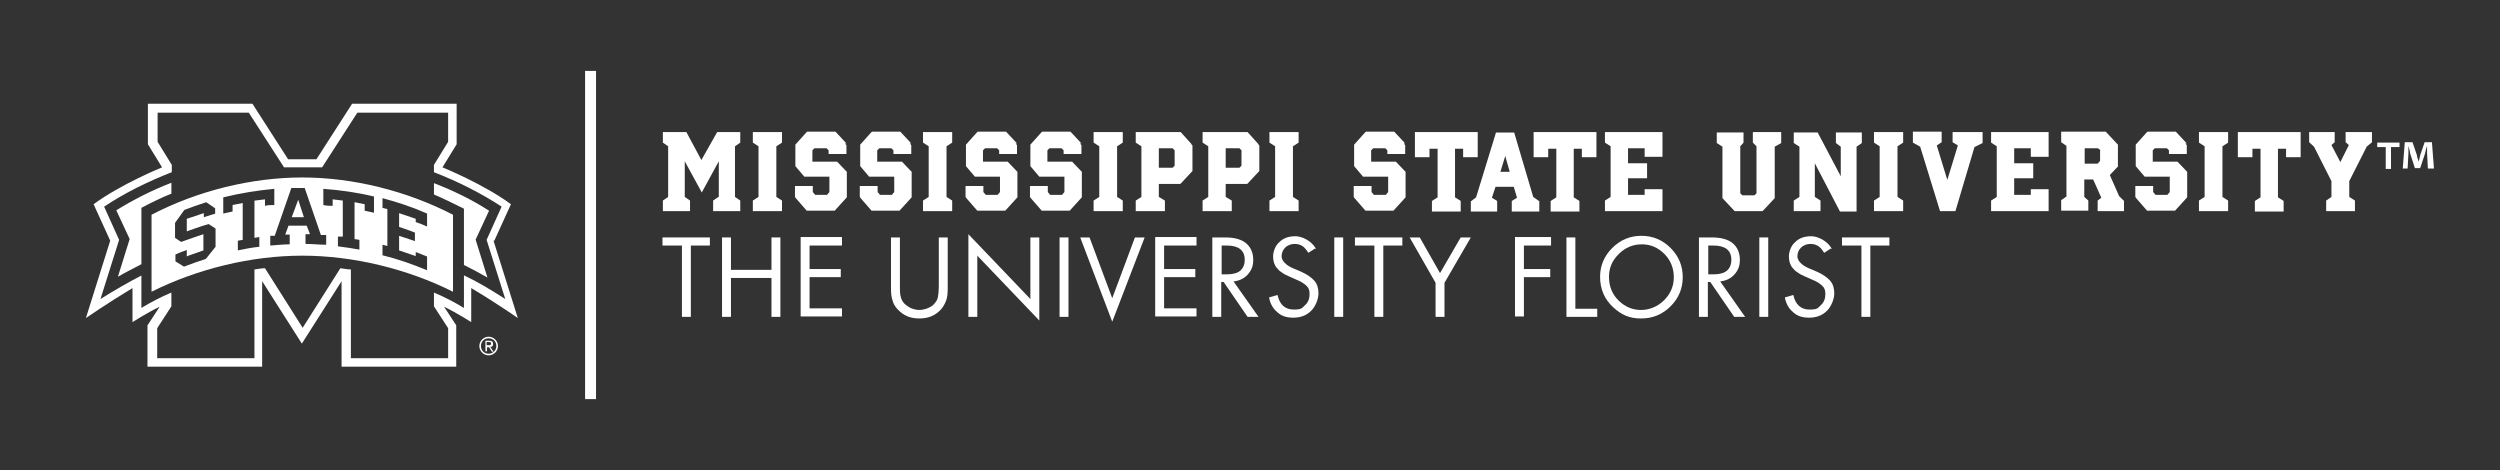 <?xml version="1.0" encoding="UTF-8"?>
<svg id="White_MSState_-_0C" xmlns="http://www.w3.org/2000/svg" version="1.1" viewBox="0 0 617 116">
  <rect x="0" y="0" width="617" height="116" fill="#333333" stroke="none"/>
  <!-- Generator: Adobe Illustrator 29.0.1, SVG Export Plug-In . SVG Version: 2.1.0 Build 192)  -->
  <defs>
    <style>
      .st0 {
        fill: #fff;
      }
    </style>
  </defs>
  <g>
    <polyline class="st0" points="144.4 17.5 144.4 98.5 147.1 98.5 147.1 17.5"/>
    <g>
      <path class="st0" d="M592.2,35.2v1.1h-2.1v5.4h-1.3v-5.4h-2.1v-1.1h5.5ZM599.2,41.6l-.2-3.8v-1.8h0c-.2.6-.4,1.3-.5,1.9l-1.2,3.6h-1.3l-1.2-3.7c0-.5-.3-1.3-.4-1.8h0v1.8l-.2,3.8h-1.2l.5-6.5h1.9l1.1,3.2c0,.5.3,1,.4,1.6h0c.2-.6.3-1.1.4-1.6l1.1-3.2h1.8l.5,6.5h-1.5Z"/>
      <g>
        <path class="st0" d="M177.4,48.6v-8.8l-4.2,7.7-4.2-7.7v8.8l1.3.9v2.6h-6.7v-2.6l1.3-.9v-12.5l-1.3-.9v-2.6h5.8l3.7,6.9,3.9-6.9h5.7v2.6l-1.3.9v12.5l1.3.9v2.6h-6.7v-2.6l1.3-.9h0Z"/>
        <path class="st0" d="M193,52.1h-7.2v-2.6l1.4-.9v-12.5l-1.4-.9v-2.6h7.2v2.6l-1.4.9v12.5l1.4.9v2.6Z"/>
        <path class="st0" d="M208.6,35.5l.3.3v2.2h-4.4v-.9l-.5-.5h-3l-.5.5v2.8h6.1l2.1,2.2.3.3v6.3l-3,3.3h-6.9l-2.7-3.1-.2-.3v-2.7h4.4v1.5l.6.7h2.9l.6-.7v-3.8h-6.2l-2.2-2.6v-5.3l2.6-2.9.3-.3h7l2.7,2.9h-.3Z"/>
        <path class="st0" d="M224.6,35.5l.3.3v2.2h-4.4v-.9l-.5-.5h-3l-.5.5v2.8h6.1l2.1,2.2.3.3v6.3l-3,3.3h-6.9l-2.7-3.1-.2-.3v-2.7h4.4v1.5l.6.7h2.9l.6-.7v-3.8h-6.2l-2.2-2.6v-5.3l2.6-2.9.3-.3h7l2.7,2.9h-.3Z"/>
        <path class="st0" d="M235,52.1h-7.2v-2.6l1.4-.9v-12.5l-1.4-.9v-2.6h7.2v2.6l-1.4.9v12.5l1.4.9v2.6Z"/>
        <path class="st0" d="M250.7,35.5l.3.3v2.2h-4.4v-.9l-.5-.5h-3l-.5.5v2.8h6.1l2.1,2.2.3.3v6.3l-3,3.3h-6.9l-2.7-3.1-.2-.3v-2.7h4.4v1.5l.6.7h2.9l.6-.7v-3.8h-6.2l-2.2-2.6v-5.3l2.6-2.9.3-.3h7l2.7,2.9h-.3Z"/>
        <path class="st0" d="M266.6,35.5l.3.3v2.2h-4.4v-.9l-.5-.5h-3l-.5.5v2.8h6.1l2.1,2.2.3.3v6.3l-3,3.3h-6.9l-2.7-3.1-.2-.3v-2.7h4.4v1.5l.6.7h2.9l.6-.7v-3.8h-6.2l-2.2-2.6v-5.3l2.6-2.9.3-.3h7l2.7,2.9h-.3Z"/>
        <path class="st0" d="M277.1,52.1h-7.2v-2.6l1.4-.9v-12.5l-1.4-.9v-2.6h7.2v2.6l-1.4.9v12.5l1.4.9v2.6Z"/>
        <path class="st0" d="M294,35.6l.3.3v6.3l-2.7,2.9-.3.3h-5.3v3.2l1.5.9v2.6h-7.2v-2.6l1.4-.9v-12.5l-1.4-.9v-2.6h11.1l2.7,3h-.1ZM289.9,37.1l-.5-.5h-3.4v4.8h3.4l.5-.5v-3.8Z"/>
        <path class="st0" d="M310.5,35.6l.3.3v6.3l-2.7,2.9-.3.3h-5.3v3.2l1.5.9v2.6h-7.2v-2.6l1.4-.9v-12.5l-1.4-.9v-2.6h11.1l2.7,3h-.1ZM306.4,37.1l-.5-.5h-3.4v4.8h3.4l.5-.5v-3.8Z"/>
        <path class="st0" d="M320.5,52.1h-7.2v-2.6l1.4-.9v-12.5l-1.4-.9v-2.6h7.2v2.6l-1.4.9v12.5l1.4.9v2.6Z"/>
        <path class="st0" d="M346.5,35.5l.3.3v2.2h-4.4v-.9l-.5-.5h-3l-.5.5v2.8h6.1l2.1,2.2.3.3v6.3l-3,3.3h-6.9l-2.7-3.1-.2-.3v-2.7h4.4v1.5l.6.7h2.9l.6-.7v-3.8h-6.2l-2.2-2.6v-5.3l2.6-2.9.3-.3h7l2.7,2.9h-.3Z"/>
        <path class="st0" d="M349,32.6h15.7v6.2h-3.6v-2.1h-2v12l1.4.9v2.6h-7.1v-2.6l1.4-.9v-12h-2v2.1h-3.6v-6.2h-.2Z"/>
        <path class="st0" d="M379.9,49.6v2.6h-6.8v-2.6l1.3-.8-.8-2.7h-4.5l-.9,2.7,1.3.8v2.6h-6.5v-2.5l1.3-1,4.7-15.3.2-.7h4.5l4.7,15.9,1.4,1h0ZM372.6,42.4l-1.1-3.9-1.2,3.9h2.3Z"/>
        <path class="st0" d="M378.3,32.6h15.7v6.2h-3.6v-2.1h-2v12l1.4.9v2.6h-7.1v-2.6l1.4-.9v-12h-2v2.1h-3.6v-6.2h-.2Z"/>
        <path class="st0" d="M396.1,32.6h14.2v6.1h-4.4v-2.1h-4.1v3.7h4.7v3.7h-4.7v4.1h4.1v-1.4h4.4v5.4h-14.2v-2.6l1.4-.9v-12.5l-1.4-.9v-2.6Z"/>
        <path class="st0" d="M432.7,32.6h6.9v2.7l-1.6.9v12.7l-2.7,2.9-.3.3h-6.9l-3-3.2v-12.7l-1.4-.9v-2.6h6.6v2.5l-.8.9v11.6l.5.5h3l.5-.5v-11.6l-.9-.9v-2.5h0Z"/>
        <path class="st0" d="M449.3,49.5v2.6h-6.6v-2.6l1.4-.9v-12.4l-1.4-.9v-2.6h5.9l5.7,10.8v-7.3l-1.2-.9v-2.6h6.4v2.6l-1.3.9v16h-4.1l-6.2-11.9v8.3l1.4.9h0Z"/>
        <path class="st0" d="M469.7,52.1h-7.2v-2.6l1.4-.9v-12.5l-1.4-.9v-2.6h7.2v2.6l-1.4.9v12.5l1.4.9v2.6Z"/>
        <path class="st0" d="M481.9,32.6h7.4v2.7l-2,1-4.7,15.8h-3.8l-4.9-15.9-1.8-1v-2.7h7.1v2.6l-1.2.8,2.6,8.5,2.6-8.5-1.3-.8v-2.6h0Z"/>
        <path class="st0" d="M491.4,32.6h14.2v6.1h-4.4v-2.1h-4.1v3.7h4.7v3.7h-4.7v4.1h4.1v-1.4h4.4v5.4h-14.2v-2.6l1.4-.9v-12.5l-1.4-.9v-2.6Z"/>
        <path class="st0" d="M524.2,49.6v2.5h-6.5v-2.6l.9-.7-2-4.5h-2.2v4.3l1,.9v2.5h-6.7v-2.6l1.3-.9v-12.5l-1.3-.9v-2.6h11l3,3.2v5.4l-2,2.1,2.3,5.2,1.1,1.1h.1ZM518.4,37.1l-.6-.5h-3.3v3.8h3.2l.6-.7v-2.5h0Z"/>
        <path class="st0" d="M539.4,35.5l.3.3v2.2h-4.4v-.9l-.5-.5h-3l-.5.5v2.8h6.1l2.1,2.2.3.3v6.3l-3,3.3h-6.9l-2.7-3.1-.2-.3v-2.7h4.4v1.5l.6.7h2.9l.6-.7v-3.8h-6.2l-2.2-2.6v-5.3l2.6-2.9.3-.3h7l2.7,2.9h-.3Z"/>
        <path class="st0" d="M549.9,52.1h-7.2v-2.6l1.4-.9v-12.5l-1.4-.9v-2.6h7.2v2.6l-1.4.9v12.5l1.4.9v2.6Z"/>
        <path class="st0" d="M552.1,32.6h15.7v6.2h-3.6v-2.1h-2v12l1.4.9v2.6h-7.1v-2.6l1.4-.9v-12h-2v2.1h-3.6v-6.2h-.2Z"/>
        <path class="st0" d="M579,32.6h6.4v2.5l-1.3,1.1-4.3,8.5v3.9l1.4.9v2.6h-7.1v-2.6l1.3-.9v-3.9l-4.3-8.5-1.2-1.1v-2.5h6.3v2.5l-.8.7,2.2,4.2,2.1-4.2-.8-.7v-2.5h0Z"/>
      </g>
    </g>
  </g>
  <g>
    <path class="st0" d="M170.5,60.6v17.6h-2.2v-17.6h-4.8v-2h11.7v2h-4.8.1Z"/>
    <path class="st0" d="M180.4,66.6h10v-8h2.2v19.6h-2.2v-9.6h-10v9.6h-2.2v-19.6h2.2v8Z"/>
    <path class="st0" d="M207.8,60.6h-8v5.8h7.7v2h-7.7v7.7h8v2h-10.2v-19.6h10.2v2h0Z"/>
    <path class="st0" d="M222.1,58.6v12c0,1.2,0,2,.2,2.6.1.6.4,1.1.7,1.5.4.5,1,.9,1.7,1.3.7.3,1.5.5,2.2.5s1.5-.2,2.2-.5,1.3-.7,1.7-1.3c.4-.4.6-1,.7-1.5.1-.6.2-1.5.2-2.6v-12h2.2v12.6c0,1.2-.1,2.2-.4,3-.3.8-.7,1.5-1.3,2.2-1.4,1.5-3.1,2.2-5.3,2.2s-3.9-.7-5.3-2.2c-.6-.6-1.1-1.4-1.3-2.2-.3-.8-.4-1.8-.4-3v-12.6h2.2Z"/>
    <path class="st0" d="M239,78.2v-20.4l15.3,16v-15.2h2.2v20.5l-15.3-16v15.1s-2.2,0-2.2,0Z"/>
    <path class="st0" d="M263.7,58.6v19.6h-2.2v-19.6h2.2Z"/>
    <path class="st0" d="M268.9,58.6l5.6,15,5.6-15h2.4l-8,20.8-7.9-20.8h2.4-.1Z"/>
    <path class="st0" d="M295.3,60.6h-8v5.8h7.7v2h-7.7v7.7h8v2h-10.2v-19.6h10.2v2h0Z"/>
    <path class="st0" d="M304.4,69.4l6.2,8.8h-2.7l-5.9-8.6h-.6v8.6h-2.2v-19.6h3.2c2.3,0,4,.5,5.1,1.4,1.2,1,1.8,2.4,1.8,4.1s-.5,2.7-1.4,3.7-2.1,1.5-3.6,1.7h.1ZM301.5,67.7h1.4c1.4,0,2.5-.3,3.2-.9s1.1-1.5,1.1-2.7c0-2.3-1.5-3.5-4.4-3.5h-1.3v7h0Z"/>
    <path class="st0" d="M324.6,61.3l-1.7,1.1c-.5-.8-1-1.4-1.5-1.7s-1.1-.5-1.9-.5-1.7.3-2.3.9c-.6.6-.9,1.3-.9,2.2s.9,2.1,2.8,2.9l1.9.8c1.6.7,2.7,1.5,3.4,2.3.7.8,1,1.9,1,3.1s-.6,3.1-1.8,4.3c-1.2,1.2-2.7,1.7-4.4,1.7s-2.9-.4-3.9-1.3c-1.1-.9-1.8-2.1-2.1-3.7l2.1-.6c.5,2.4,1.9,3.6,4,3.6s2-.4,2.8-1.1,1.1-1.7,1.1-2.7-.2-1.5-.7-2-1.3-1.1-2.6-1.6l-1.8-.8c-.7-.3-1.3-.6-1.8-1-.5-.3-.9-.7-1.2-1.1-.6-.7-.9-1.7-.9-2.8s.5-2.7,1.6-3.6c1-1,2.4-1.4,3.9-1.4s3.9,1,5.1,3.1h-.2Z"/>
    <path class="st0" d="M331.5,58.6v19.6h-2.2v-19.6h2.2Z"/>
    <path class="st0" d="M341.4,60.6v17.6h-2.2v-17.6h-4.8v-2h11.7v2h-4.8,0Z"/>
    <path class="st0" d="M354.3,69.8l-6.4-11.2h2.5l5,8.8,5.1-8.8h2.5l-6.5,11.2v8.4h-2.2v-8.4Z"/>
    <path class="st0" d="M382.8,60.6h-6.7v5.8h6.5v2h-6.5v9.7h-2.2v-19.6h8.9v2h0Z"/>
    <path class="st0" d="M388.8,58.6v17.6h5.4v2h-7.6v-19.6h2.2Z"/>
    <path class="st0" d="M394.9,68.3c0-2.7,1-5.1,3-7.1s4.4-3,7.2-3,5.2,1,7.2,3,3,4.4,3,7.2-1,5.2-3,7.2-4.4,3-7.3,3-4.8-.9-6.8-2.7c-2.2-2-3.3-4.5-3.3-7.6h0ZM397.1,68.3c0,2.4.8,4.4,2.5,6,1.6,1.5,3.4,2.2,5.4,2.2s4.1-.8,5.7-2.4,2.4-3.5,2.4-5.7-.8-4.2-2.3-5.7c-1.6-1.6-3.4-2.4-5.6-2.4s-4.1.8-5.7,2.4-2.4,3.4-2.4,5.6Z"/>
    <path class="st0" d="M424.5,69.4l6.2,8.8h-2.7l-5.9-8.6h-.6v8.6h-2.2v-19.6h3.2c2.3,0,4,.5,5.1,1.4,1.2,1,1.8,2.4,1.8,4.1s-.5,2.7-1.4,3.7-2.1,1.5-3.6,1.7h.1ZM421.6,67.7h1.4c1.4,0,2.5-.3,3.2-.9s1.1-1.5,1.1-2.7c0-2.3-1.5-3.5-4.4-3.5h-1.3v7h0Z"/>
    <path class="st0" d="M436.4,58.6v19.6h-2.2v-19.6h2.2Z"/>
    <path class="st0" d="M451.9,61.3l-1.7,1.1c-.5-.8-1-1.4-1.5-1.7s-1.1-.5-1.9-.5-1.7.3-2.3.9c-.6.6-.9,1.3-.9,2.2s.9,2.1,2.8,2.9l1.9.8c1.6.7,2.7,1.5,3.4,2.3.7.8,1,1.9,1,3.1s-.6,3.1-1.8,4.3c-1.2,1.2-2.7,1.7-4.4,1.7s-2.9-.4-3.9-1.3c-1.1-.9-1.8-2.1-2.1-3.7l2.1-.6c.5,2.4,1.9,3.6,4,3.6s2-.4,2.8-1.1,1.1-1.7,1.1-2.7-.2-1.5-.7-2-1.3-1.1-2.6-1.6l-1.8-.8c-.7-.3-1.3-.6-1.8-1-.5-.3-.9-.7-1.2-1.1-.6-.7-.9-1.7-.9-2.8s.5-2.7,1.6-3.6c1-1,2.4-1.4,3.9-1.4s3.9,1,5.1,3.1h-.2Z"/>
    <path class="st0" d="M461.6,60.6v17.6h-2.2v-17.6h-4.8v-2h11.7v2h-4.8,0Z"/>
  </g>
  <g id="Artwork_2">
    <g>
      <path class="st0" d="M37.4,53v19c11.4-5.7,24.7-8.9,37.2-8.9s25.8,3.2,37.2,8.9v-19c-11.4-5.9-24.7-9.2-37.2-9.2s-25.9,3.3-37.2,9.2M53.2,52.7c-1,.3-1.9.6-2.9.9v-1l-4.2,1.4v3.1s3.8-1.4,5.4-1.8l1.7,1.1v4.5l-2.4,3c-1.8.6-3.6,1.2-5.4,1.9-.7-.4-1.4-.9-2.1-1.3v-1.7c.9-.4,1.9-.8,2.8-1.1v1.6l.4-.2c1.1-.4,3.7-1.3,3.7-1.3v-4s-3.9,1.3-5.5,1.9l-1.5-1v-3.7l2.3-3.2c1.8-.7,3.6-1.3,5.4-1.9.7.5,1.5,1,2.2,1.5v1.3h0ZM62.8,49.6v9.1l1.2-.2v2.4c-1.8.2-3.5.5-5.3.9v-2.4l1.2-.2v-9.1l-2.5.5v1.6c-.8.2-1.5.3-2.3.5v-4c4.1-1,8.3-1.7,12.6-2.1v4c-.8,0-1.6,0-2.3.2v-1.6l-2.5.3h-.1ZM94.4,60.4l1.2.3v-9.1l-1.2-.3v-2.4c3.7,1,7.4,2.2,11,3.8v3.2c-.9-.4-1.9-.8-2.8-1.1v-.8l-4.1-1.4v3.4s2.7.9,3.9,1.4v2.1c-1.2-.4-3.9-1.3-3.9-1.3v3.6l4.1,1.4v-1c.9.4,1.9.7,2.8,1.1v3.4c-3.6-1.5-7.3-2.8-11-3.7v-2.6ZM79.7,46.6c4.2.3,8.5.9,12.6,1.9v4c-.8-.2-1.5-.3-2.3-.5v-1.6l-2.5-.5v9.1l1.2.2v2.4c-1.8-.3-3.5-.6-5.3-.8v-2.4h1.2c0,0,0-8.9,0-8.9l-2.5-.3v1.6c-.8,0-1.5,0-2.3-.2v-4h0ZM79.3,58h1.2v2.4c-1.7,0-3.4-.2-5.1-.2v-2.4h1.1l-.8-2.1h-4.5l-.8,2.2h1.1v2.4c-1.6,0-3.2.2-4.8.3v-2.4h1.1c0,0,4.1-11.8,4.1-11.8h3.3l4,11.6h.1Z"/>
      <path class="st0" d="M122,59.4l4.1-9c-6.8-5-16.9-9.1-16.9-9.1l3.5-5.7v-10h-25.8l-8.8,13.7h-7l-8.8-13.7h-25.8v10l3.5,5.7s-10.1,4.1-16.9,9.1l4.1,9-6,19.1s5.2-3.6,11.5-7.4v8.4s3.4-2.2,6.7-3.8l-3,4.6v10.2h28.3v-21.1l9.8,15.4,9.8-15.4v21.1h28.3v-10.2l-3-4.6c3.3,1.6,6.7,3.8,6.7,3.8v-8.4c6.4,3.8,11.5,7.4,11.5,7.4l-6-19.1h.2ZM114.5,68v8c-2.3-1.4-4.8-2.7-7.4-3.8v3.4l3.5,5.4v7.4h-24v-21.9c-.9,0-1.7-.2-2.6-.3l-9.3,14.7-9.3-14.7c-.9,0-1.7.2-2.6.3v21.9h-24v-7.4l3.5-5.4v-3.4c-2.6,1.1-5.1,2.4-7.4,3.8v-8c-3.1,1.6-6.6,3.6-10.1,5.8l4.6-14.6-3.7-8.2c5.1-3.4,10.8-6.2,16.7-8.5v-1.8l-3.5-5.7v-7.2h22.5l8.7,13.5c1.6,0,3.2,0,4.7,0s3.2,0,4.7,0l8.7-13.5h22.4v7.2l-3.5,5.7v1.8c5.9,2.3,11.5,5.1,16.7,8.5l-3.7,8.2,4.6,14.6c-3.4-2.2-6.9-4.3-10.1-5.8"/>
      <path class="st0" d="M42.3,45.1c-4.9,1.9-9.4,4.2-13.6,6.8l3.3,7.1-2.9,9.3c1.9-1.1,3.9-2.1,5.8-3.1v-13.9c2.2-1.2,5.5-2.8,7.4-3.5v-2.8h0Z"/>
      <polyline class="st0" points="72 53.6 75 53.6 73.6 49.3 72 53.6"/>
      <path class="st0" d="M117.4,59.1l3.3-7.1c-4.2-2.7-8.7-4.9-13.6-6.8v2.8c1.9.8,5.2,2.4,7.4,3.5v13.9c2,1,3.9,2,5.8,3.1l-2.9-9.3h0Z"/>
      <path class="st0" d="M118.3,85.4c0-1.3,1.1-2.3,2.3-2.3s2.3,1,2.3,2.3-1.1,2.3-2.3,2.3-2.3-1-2.3-2.3M120.6,87.3c1,0,1.9-.8,1.9-1.9s-.8-1.9-1.9-1.9-1.9.8-1.9,1.9.8,1.9,1.9,1.9M120.2,86.7h-.4v-2.6h1c.6,0,.9.2.9.8s-.3.7-.7.7l.8,1.2h-.4l-.7-1.1h-.5v1.1h0ZM120.6,85.2c.3,0,.6,0,.6-.4s-.3-.4-.6-.4h-.5v.8h.5Z"/>
    </g>
  </g>
</svg>